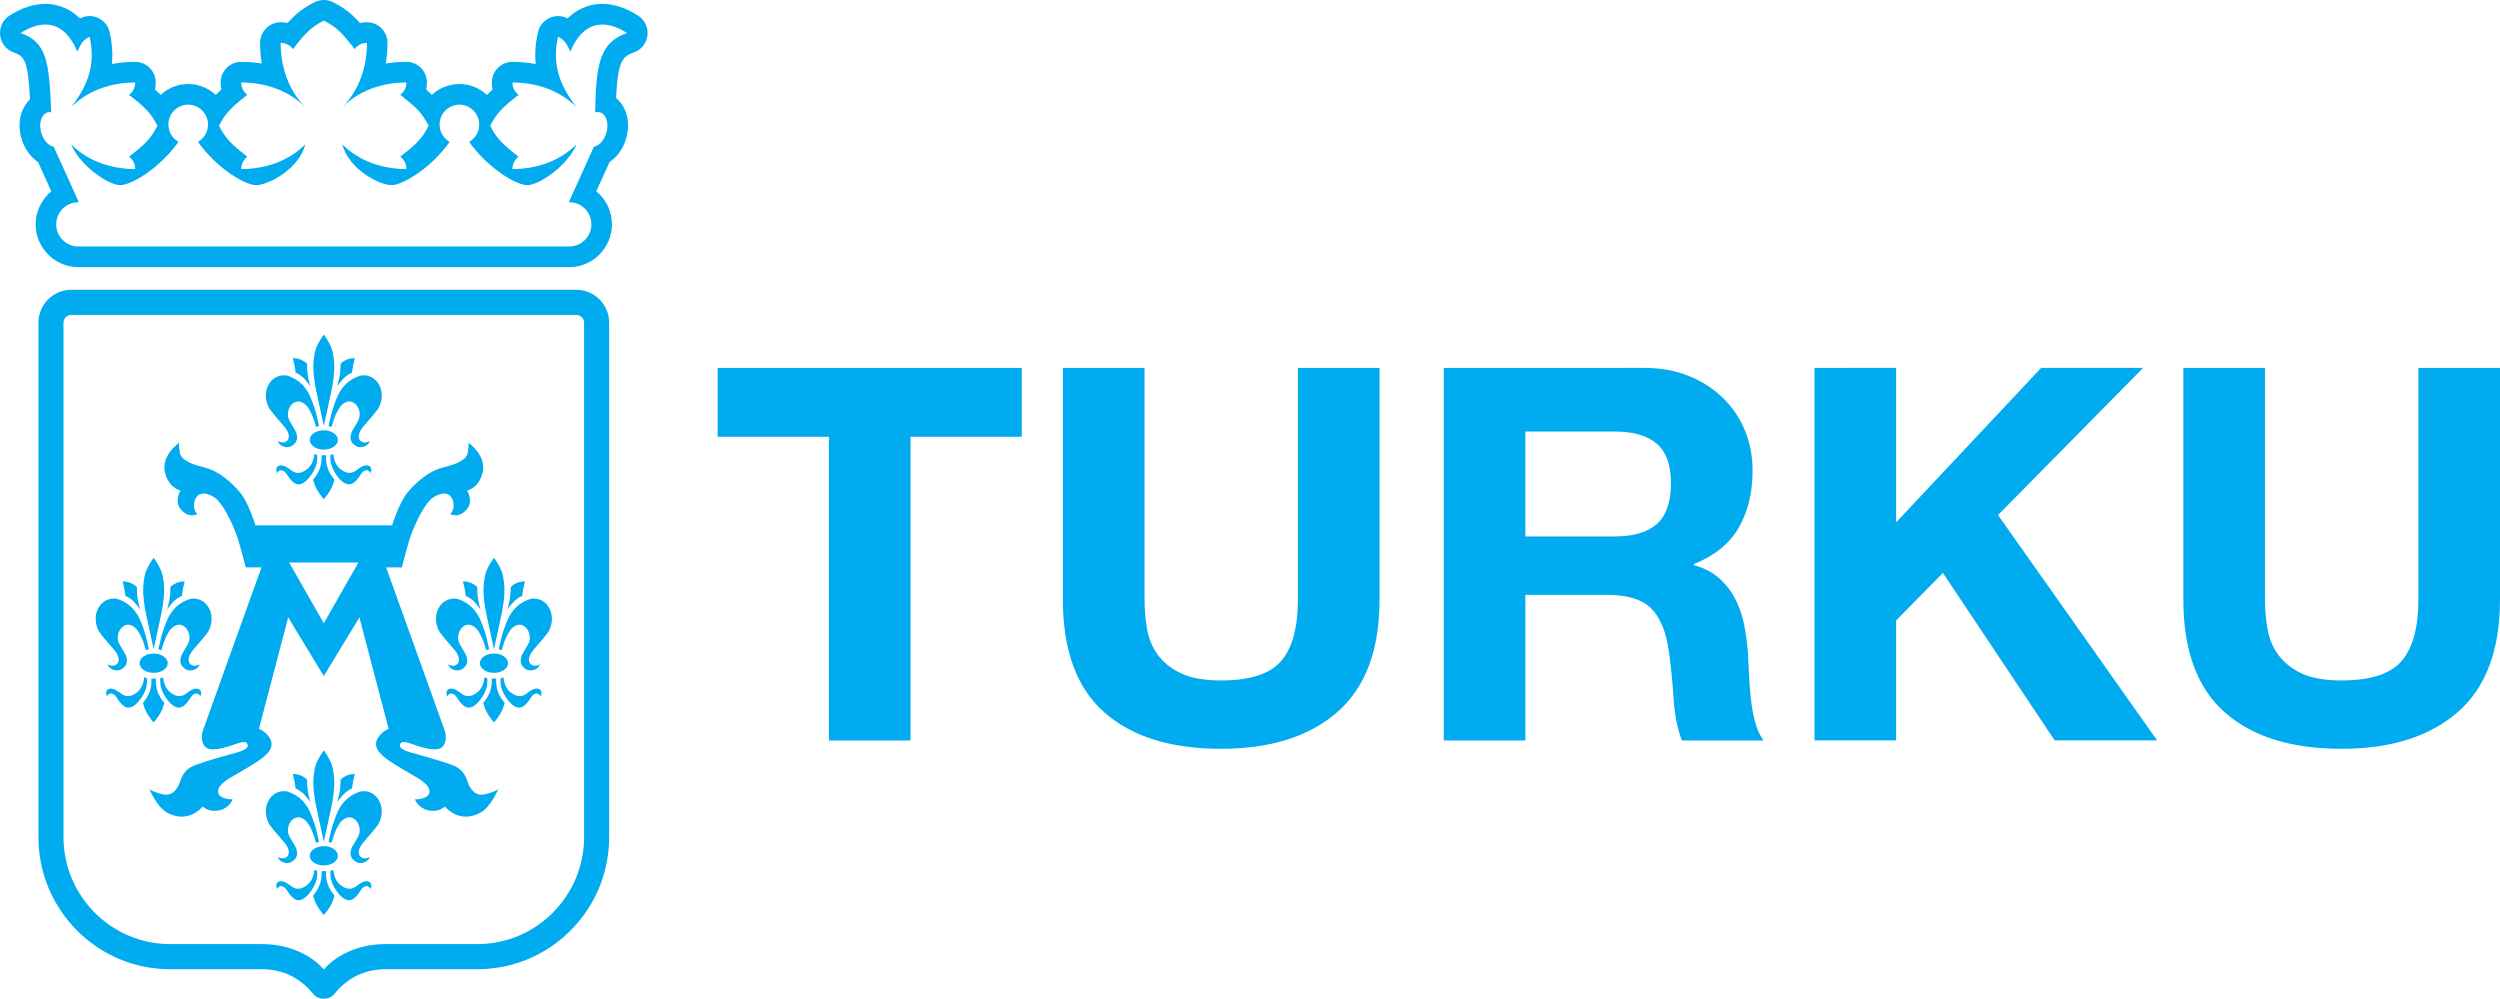 <?xml version="1.0" encoding="UTF-8"?><svg id="b" xmlns="http://www.w3.org/2000/svg" width="650" height="259.665" viewBox="0 0 650 259.665"><defs><style>.d{fill:#00acef;}</style></defs><g id="c"><path class="d" d="M165.886,4.044c-3.174-2.012-6.306-3.034-9.304-3.034-2.257,0-5.8.612-9.009,3.786-.033-.016-.065-.032-.096-.049-1.47-.737-3.192-.756-4.677-.051-1.483.704-2.562,2.053-2.926,3.659-.653,2.882-.856,5.619-.591,8.286-1.951-.371-3.978-.56-6.056-.56-2.954,0-5.346,2.401-5.346,5.362,0,.625.061,1.238.176,1.835-.523.469-1.008.929-1.46,1.394-1.61-1.505-3.688-2.511-5.988-2.766-.389-.042-.78-.065-1.165-.065-2.762,0-5.278,1.076-7.154,2.83-.453-.465-.936-.925-1.461-1.393.118-.599.176-1.211.176-1.837,0-2.961-2.392-5.362-5.343-5.362-1.828,0-3.614.146-5.347.434.287-1.739.434-3.531.434-5.364,0-2.963-2.394-5.363-5.343-5.363-.623,0-1.234.062-1.83.177-2.098-2.364-4.036-3.912-6.995-5.399-1.506-.756-3.278-.756-4.78,0-2.965,1.484-4.902,3.035-7.001,5.399-.596-.117-1.207-.177-1.83-.177-2.95,0-5.343,2.4-5.343,5.363,0,1.833.147,3.627.434,5.364-1.731-.288-3.518-.434-5.346-.434-2.953,0-5.344,2.401-5.344,5.362,0,.625.059,1.238.176,1.835-.524.469-1.008.929-1.461,1.394-1.609-1.505-3.687-2.511-5.989-2.766-.386-.042-.78-.065-1.164-.065-2.761,0-5.276,1.076-7.152,2.831-.454-.466-.937-.927-1.463-1.395.117-.598.178-1.21.178-1.835,0-2.961-2.393-5.362-5.343-5.362-2.081,0-4.106.189-6.058.56.266-2.668.063-5.402-.589-8.285-.363-1.607-1.443-2.956-2.927-3.66-1.482-.704-3.208-.685-4.675.051-.033.017-.066.033-.098.049-3.211-3.173-6.754-3.786-9.009-3.786-3.001,0-6.13,1.021-9.307,3.034C.753,5.146-.2,7.147.036,9.194c.235,2.048,1.621,3.777,3.562,4.452,2.852.991,3.671,2.205,4.209,12.193-2.576,2.43-3.465,6.609-2.033,10.754.82,2.378,2.297,4.324,4.127,5.548l3.441,7.598c-2.423,1.999-3.996,5.011-4.071,8.395,0,.059-.002.118-.002.175v.136c.074,6.079,5.033,11.006,11.104,11.006h127.636c6.076,0,11.039-4.937,11.104-11.058,0-.026,0-.055,0-.085,0-.03,0-.06,0-.092-.039-3.411-1.618-6.459-4.071-8.479l3.441-7.596c1.829-1.224,3.308-3.17,4.129-5.548,1.502-4.354.448-8.737-2.428-11.098.412-9.915,1.878-10.9,4.602-11.849,1.941-.674,3.325-2.403,3.562-4.452.234-2.047-.72-4.047-2.456-5.15M154.74,29.239c.497-.147,1.002-.14,1.473.053,1.578.649,2.179,3.133,1.349,5.548-.628,1.814-1.885,3.072-3.141,3.311l-6.531,14.421h.122c3.173,0,5.747,2.575,5.758,5.758v-.023.043-.02c-.011,3.182-2.585,5.757-5.761,5.757H20.373c-3.173,0-5.747-2.575-5.758-5.757,0,.006-.002.012-.002.02v-.043c0,.007.002.016.002.023.011-3.183,2.585-5.758,5.758-5.758h.124l-6.534-14.421c-1.256-.239-2.514-1.497-3.141-3.311-.832-2.415-.229-4.899,1.348-5.548.367-.149.753-.189,1.144-.128-.531-12.811-.993-18.163-7.967-20.585,6.089-3.86,11.538-2.895,14.743,4.825.962-1.931,1.282-2.894,3.207-3.86,1.599,7.075-.322,12.543-4.811,18.331,4.811-4.825,11.221-6.432,16.668-6.432,0,.965-.322,2.252-1.604,3.216,4.166,3.215,5.77,4.825,7.373,8.04-1.603,3.215-3.207,4.825-7.373,8.04,1.282.965,1.604,2.252,1.604,3.215-5.448,0-11.858-1.608-16.668-6.431,2.246,5.467,9.617,10.612,12.822,10.612,2.709,0,10.002-4.139,15.098-11.25-1.568-.887-2.625-2.573-2.625-4.509,0-3.048,2.629-5.481,5.738-5.138,2.389.262,4.319,2.23,4.547,4.632.202,2.144-.9,4.05-2.6,5.015,5.093,7.111,12.387,11.25,15.097,11.25,3.204,0,11.219-4.181,12.821-10.612-4.808,4.822-11.218,6.431-16.666,6.431,0-.964.319-2.25,1.601-3.215-4.166-3.215-5.769-4.825-7.372-8.04,1.604-3.215,3.206-4.825,7.372-8.04-1.282-.965-1.601-2.252-1.601-3.216,5.448,0,11.858,1.607,16.666,6.432-4.808-4.825-6.411-11.256-6.411-16.723.961,0,2.245.32,3.204,1.609,3.207-4.183,4.808-5.791,8.015-7.398,3.202,1.607,4.806,3.215,8.01,7.398.962-1.289,2.246-1.609,3.207-1.609,0,5.467-1.603,11.899-6.411,16.723,4.808-4.825,11.218-6.432,16.667-6.432,0,.965-.32,2.252-1.602,3.216,4.167,3.215,5.769,4.825,7.37,8.04-1.601,3.215-3.203,4.825-7.37,8.04,1.282.965,1.602,2.252,1.602,3.215-5.449,0-11.859-1.608-16.667-6.431,1.603,6.431,9.614,10.612,12.82,10.612,2.711,0,10.005-4.139,15.098-11.25-1.566-.887-2.624-2.573-2.624-4.509,0-3.048,2.627-5.481,5.736-5.138,2.391.262,4.318,2.23,4.546,4.632.206,2.144-.897,4.05-2.599,5.015,5.095,7.111,12.387,11.25,15.1,11.25,3.203,0,10.573-5.145,12.818-10.612-4.807,4.822-11.219,6.431-16.665,6.431,0-.964.318-2.25,1.602-3.215-4.166-3.215-5.77-4.825-7.373-8.04,1.603-3.215,3.206-4.825,7.373-8.04-1.284-.965-1.602-2.252-1.602-3.216,5.446,0,11.858,1.607,16.665,6.432-4.487-5.788-6.411-11.256-4.807-18.331,1.922.966,2.243,1.929,3.204,3.86,3.206-7.72,8.655-8.685,14.743-4.825-6.989,2.428-8.116,7.797-8.297,20.661M80.687,100.389s-.456-1.561-.666-2.9c-.19-1.179-.185-2.909-.185-2.909,0,0-.474-.572-1.562-1.045-1.126-.495-2.163-.392-2.163-.392,0,0,.234.799.426,1.722.192.925.31,2.016.31,2.016,0,0,1.058.435,1.925,1.241.879.821,1.914,2.267,1.914,2.267ZM92.268,93.143s-1.037-.103-2.164.392c-1.084.473-1.559,1.045-1.559,1.045,0,0,.001,1.73-.184,2.909-.216,1.339-.668,2.9-.668,2.9,0,0,1.032-1.446,1.91-2.267.868-.806,1.928-1.241,1.928-1.241,0,0,.116-1.091.309-2.016.193-.923.428-1.722.428-1.722ZM132.339,182.35c1.174,1.399,2.106,1.63,2.74,1.63,1.073,0,2.097-1.359,2.39-1.745.292-.389.987-1.784,1.883-1.918.842-.128,1.244.761,1.244.761,0,0,.156-.495.178-.742.069-.706-.316-1.047-.697-1.201-1.207-.478-2.819.926-3.099,1.145-1.635,1.289-3.03.587-4.08-.156-1.951-1.392-1.974-4.003-1.974-4.003l-.763.209s-.102,1.237.162,2.3c.46,1.838,1.655,3.285,2.017,3.719ZM126.514,165.852c-.404-1.605-1.226-3.896-1.786-5.062-1.645-3.414-4.068-4.386-5.115-4.834-2.264-.965-4.379.315-5.259,1.641-1.866,2.813-.678,5.806.015,6.811.878,1.27,3.231,3.857,3.774,4.523,1.658,2.024,1.235,3.157.85,3.612-.963,1.144-2.535.173-2.535.173,0,0,.28.935,1.281,1.345,1.654.678,2.575-.13,3.158-.734,1.149-1.193.346-3.011-.101-3.702-.447-.695-.975-1.66-1.269-2.17-.933-1.61-.202-3.551.695-4.363,1.605-1.45,3.362-.273,4.246,1.142,1.292,2.066,1.94,4.838,1.94,4.838,0,0,.189-.074.377-.133.202-.058.405-.099.405-.099,0,0-.359-1.729-.676-2.988ZM123.017,156.172c.876.822,1.909,2.263,1.909,2.263,0,0-.45-1.559-.665-2.899-.189-1.178-.187-2.906-.187-2.906,0,0-.472-.572-1.559-1.048-1.128-.494-2.163-.389-2.163-.389,0,0,.235.795.428,1.72.192.924.308,2.015.308,2.015,0,0,1.056.435,1.928,1.242ZM116.781,179.135c-.379.153-.764.495-.698,1.201.025.247.18.742.18.742,0,0,.404-.889,1.245-.761.898.134,1.588,1.529,1.881,1.918.294.386,1.316,1.745,2.392,1.745.634,0,1.569-.232,2.738-1.631.364-.434,1.557-1.881,2.019-3.719.267-1.063.163-2.301.163-2.301l-.764-.209s-.024,2.611-1.973,4.003c-1.05.744-2.447,1.445-4.078.156-.281-.22-1.899-1.624-3.105-1.145ZM128.431,169.92c-2.02,0-3.657,1.126-3.657,2.511s1.637,2.509,3.657,2.509,3.657-1.12,3.657-2.509-1.639-2.511-3.657-2.511ZM130.235,185.313c.628-1.103.981-2.583.981-2.583,0,0-.875-.904-1.515-2.302-.921-2.018-.67-4.019-.67-4.019,0,0-.175.013-.31.013-.133,0-.29.007-.29.007,0,0-.157-.007-.293-.007-.135,0-.307-.013-.307-.013,0,0,.254,2.001-.67,4.019-.641,1.398-1.516,2.302-1.516,2.302,0,0,.353,1.48.981,2.583.748,1.322,1.805,2.541,1.805,2.541,0,0,1.056-1.218,1.804-2.541ZM98.251,214.485c.693-1.004,1.88-3.997.014-6.809-.878-1.328-2.992-2.604-5.256-1.639-1.047.446-3.472,1.421-5.118,4.834-.561,1.164-1.382,3.457-1.785,5.06-.318,1.26-.676,2.987-.676,2.987,0,0,.202.042.406.102.186.054.375.133.375.133,0,0,.646-2.772,1.94-4.844.884-1.411,2.643-2.585,4.247-1.139.898.812,1.628,2.756.695,4.367-.293.507-.819,1.471-1.268,2.168-.448.694-1.254,2.507-.103,3.702.582.603,1.502,1.413,3.158.735.999-.411,1.282-1.345,1.282-1.345,0,0-1.572.969-2.535-.172-.387-.455-.809-1.594.846-3.617.547-.663,2.9-3.252,3.776-4.521ZM91.841,202.992c.193-.923.428-1.719.428-1.719,0,0-1.037-.106-2.164.39-1.085.476-1.559,1.045-1.559,1.045,0,0,0,1.731-.185,2.909-.215,1.339-.667,2.898-.667,2.898,0,0,1.032-1.444,1.91-2.263.867-.807,1.928-1.242,1.928-1.242,0,0,.117-1.092.309-2.017ZM84.191,218.872s1.287-6,1.613-7.443c1.308-5.781,1.328-8.61.732-11.62-.435-2.19-2.344-4.704-2.344-4.704,0,0-1.913,2.514-2.347,4.704-.597,3.01-.575,5.839.733,11.62.326,1.444,1.614,7.443,1.614,7.443ZM84.191,219.998c-2.021,0-3.657,1.126-3.657,2.511s1.636,2.51,3.657,2.51,3.657-1.123,3.657-2.51-1.64-2.511-3.657-2.511ZM88.099,232.43c1.174,1.398,2.105,1.627,2.74,1.627,1.073,0,2.096-1.358,2.392-1.744.291-.386.983-1.782,1.883-1.918.841-.125,1.243.763,1.243.763,0,0,.156-.497.179-.744.066-.704-.319-1.047-.697-1.202-1.205-.475-2.822.929-3.103,1.149-1.631,1.287-3.028.587-4.078-.158-1.953-1.391-1.976-4.003-1.976-4.003l-.761.209s-.101,1.239.163,2.299c.46,1.839,1.654,3.286,2.016,3.721ZM81.405,232.81s.354,1.477.98,2.579c.749,1.324,1.806,2.545,1.806,2.545,0,0,1.058-1.221,1.806-2.545.625-1.102.978-2.579.978-2.579,0,0-.875-.904-1.515-2.304-.923-2.017-.671-4.018-.671-4.018,0,0-.17.009-.306.009-.137,0-.292.008-.292.008,0,0-.16-.008-.293-.008-.136,0-.307-.009-.307-.009,0,0,.251,2-.669,4.018-.641,1.4-1.517,2.304-1.517,2.304ZM71.847,230.414c.02.247.176.744.176.744,0,0,.402-.891,1.244-.763.896.137,1.591,1.532,1.882,1.918.297.386,1.32,1.744,2.392,1.744.635,0,1.568-.229,2.739-1.627.364-.435,1.556-1.882,2.019-3.721.265-1.06.163-2.299.163-2.299l-.765-.209s-.02,2.613-1.975,4.003c-1.047.745-2.443,1.444-4.078.158-.281-.22-1.896-1.624-3.103-1.149-.38.155-.765.498-.695,1.202ZM70.112,207.676c-1.863,2.812-.672,5.805.019,6.81.878,1.27,3.227,3.858,3.772,4.521,1.658,2.023,1.237,3.161.851,3.617-.965,1.142-2.535.172-2.535.172,0,0,.279.934,1.28,1.345,1.658.678,2.577-.133,3.158-.735,1.151-1.195.345-3.008-.103-3.702-.443-.697-.971-1.661-1.265-2.168-.939-1.611-.205-3.555.692-4.367,1.607-1.445,3.362-.272,4.248,1.139,1.295,2.072,1.94,4.844,1.94,4.844,0,0,.192-.079.376-.133.202-.06.405-.102.405-.102,0,0-.358-1.727-.676-2.987-.402-1.604-1.224-3.897-1.788-5.06-1.645-3.414-4.065-4.388-5.112-4.834-2.265-.965-4.384.311-5.262,1.639ZM78.774,206.252c.879.821,1.913,2.263,1.913,2.263,0,0-.456-1.559-.666-2.899-.191-1.18-.185-2.909-.185-2.909,0,0-.475-.569-1.562-1.045-1.126-.494-2.163-.39-2.163-.39,0,0,.235.797.427,1.72.192.925.31,2.017.31,2.017,0,0,1.058.436,1.926,1.242ZM37.163,182.73s.355,1.48.978,2.583c.75,1.322,1.807,2.541,1.807,2.541,0,0,1.057-1.218,1.808-2.541.624-1.102.978-2.583.978-2.583,0,0-.877-.904-1.516-2.302-.921-2.018-.67-4.019-.67-4.019,0,0-.176.013-.309.013-.135,0-.292.006-.292.006,0,0-.156-.006-.292-.006-.133,0-.305-.013-.305-.013,0,0,.249,2.001-.671,4.019-.642,1.398-1.517,2.302-1.517,2.302ZM48.766,155.957c-1.047.448-3.47,1.42-5.117,4.834-.562,1.165-1.381,3.457-1.785,5.061-.317,1.259-.678,2.988-.678,2.988,0,0,.201.042.41.099.183.059.375.133.375.133,0,0,.643-2.772,1.941-4.838.882-1.414,2.638-2.591,4.241-1.142.904.812,1.634,2.754.698,4.363-.297.508-.822,1.476-1.269,2.17-.444.691-1.252,2.509-.101,3.702.581.604,1.5,1.412,3.155.735,1.001-.41,1.284-1.346,1.284-1.346,0,0-1.572.972-2.536-.172-.385-.455-.808-1.588.848-3.612.546-.666,2.897-3.253,3.775-4.523.692-1.004,1.881-3.997.015-6.811-.88-1.327-2.993-2.606-5.258-1.64ZM47.602,152.915c.189-.925.424-1.72.424-1.72,0,0-1.033-.105-2.163.388-1.086.476-1.562,1.049-1.562,1.049,0,0,.004,1.728-.182,2.906-.213,1.339-.666,2.898-.666,2.898,0,0,1.031-1.441,1.911-2.263.868-.807,1.926-1.242,1.926-1.242,0,0,.117-1.091.312-2.015ZM43.603,172.432c0-1.385-1.634-2.511-3.655-2.511s-3.656,1.126-3.656,2.511,1.637,2.509,3.656,2.509,3.655-1.12,3.655-2.509ZM52.291,180.337c.07-.707-.313-1.047-.695-1.198-1.205-.481-2.823.923-3.103,1.143-1.632,1.289-3.03.587-4.078-.157-1.954-1.392-1.975-4.003-1.975-4.003l-.763.209s-.104,1.238.162,2.301c.46,1.838,1.655,3.284,2.016,3.719,1.173,1.399,2.108,1.631,2.738,1.631,1.079,0,2.1-1.359,2.394-1.746.294-.389.984-1.784,1.883-1.918.844-.128,1.242.761,1.242.761,0,0,.155-.495.176-.742ZM27.604,180.337c.024.246.178.741.178.741,0,0,.404-.888,1.246-.761.894.134,1.587,1.529,1.882,1.918.293.386,1.314,1.746,2.39,1.746.634,0,1.566-.232,2.737-1.631.366-.434,1.556-1.881,2.017-3.719.266-1.063.163-2.301.163-2.301l-.761-.209s-.02,2.612-1.977,4.003c-1.047.744-2.443,1.446-4.078.157-.28-.22-1.895-1.624-3.102-1.143-.379.15-.764.492-.696,1.198ZM31.129,155.957c-2.262-.965-4.378.313-5.256,1.64-1.866,2.814-.678,5.807.013,6.811.881,1.27,3.229,3.857,3.775,4.523,1.659,2.024,1.233,3.157.85,3.612-.964,1.145-2.535.172-2.535.172,0,0,.279.936,1.283,1.346,1.654.678,2.573-.13,3.158-.734,1.148-1.194.344-3.011-.105-3.702-.447-.695-.972-1.662-1.269-2.17-.933-1.609-.201-3.551.698-4.363,1.603-1.449,3.359-.273,4.245,1.142,1.294,2.067,1.941,4.838,1.941,4.838,0,0,.189-.074.374-.133.206-.057.408-.099.408-.099,0,0-.362-1.729-.678-2.988-.4-1.605-1.223-3.895-1.784-5.061-1.648-3.414-4.069-4.386-5.118-4.834ZM36.445,158.436s-.455-1.559-.669-2.898c-.186-1.178-.185-2.906-.185-2.906,0,0-.473-.573-1.557-1.049-1.128-.494-2.165-.388-2.165-.388,0,0,.237.795.43,1.72.189.924.307,2.015.307,2.015,0,0,1.059.435,1.924,1.242.881.823,1.914,2.263,1.914,2.263ZM41.56,161.351c1.311-5.781,1.329-8.611.735-11.62-.437-2.189-2.347-4.706-2.347-4.706,0,0-1.91,2.517-2.345,4.706-.597,3.009-.574,5.839.732,11.62.325,1.443,1.613,7.441,1.613,7.441,0,0,1.289-5.998,1.612-7.441ZM75.374,97.912c-2.265-.965-4.383.311-5.262,1.637-1.862,2.812-.672,5.807.019,6.809.878,1.274,3.227,3.86,3.772,4.523,1.658,2.027,1.237,3.161.851,3.617-.965,1.141-2.534.171-2.534.171,0,0,.279.934,1.28,1.345,1.658.68,2.577-.13,3.158-.735,1.151-1.195.345-3.009-.103-3.701-.443-.697-.971-1.659-1.265-2.17-.939-1.612-.205-3.553.692-4.365,1.607-1.447,3.363-.269,4.248,1.143,1.295,2.067,1.94,4.837,1.94,4.837,0,0,.192-.075.377-.128.2-.062.403-.102.403-.102,0,0-.359-1.731-.676-2.99-.401-1.605-1.223-3.894-1.787-5.06-1.645-3.411-4.066-4.384-5.112-4.829ZM88.657,122.074c-1.953-1.388-1.976-4-1.976-4l-.761.208s-.101,1.237.163,2.299c.461,1.841,1.654,3.286,2.016,3.719,1.174,1.398,2.105,1.63,2.74,1.63,1.073,0,2.096-1.358,2.392-1.744.291-.386.983-1.784,1.88-1.918.844-.128,1.245.761,1.245.761,0,0,.156-.497.179-.742.067-.702-.318-1.051-.697-1.199-1.205-.479-2.822.924-3.103,1.145-1.632,1.288-3.028.586-4.078-.159ZM84.191,116.895c2.017,0,3.657-1.123,3.657-2.51s-1.64-2.513-3.657-2.513-3.657,1.125-3.657,2.513,1.636,2.51,3.657,2.51ZM86.974,124.682s-.874-.903-1.515-2.303c-.922-2.017-.67-4.014-.67-4.014,0,0-.17.007-.306.007-.137,0-.292.01-.292.01,0,0-.16-.01-.292-.01-.137,0-.308-.007-.308-.007,0,0,.251,1.997-.669,4.014-.641,1.4-1.517,2.303-1.517,2.303,0,0,.354,1.48.979,2.58.75,1.325,1.807,2.543,1.807,2.543,0,0,1.058-1.218,1.805-2.543.626-1.1.978-2.58.978-2.58ZM80.28,124.301c.364-.433,1.556-1.877,2.019-3.719.264-1.062.163-2.299.163-2.299l-.765-.208s-.02,2.611-1.975,4c-1.047.745-2.443,1.447-4.075.159-.284-.221-1.899-1.625-3.105-1.145-.38.149-.765.498-.695,1.199.02.245.176.743.176.743,0,0,.402-.89,1.244-.762.896.134,1.591,1.532,1.881,1.918.297.386,1.32,1.744,2.392,1.744.635,0,1.568-.232,2.739-1.63ZM85.803,103.302c1.308-5.782,1.328-8.609.732-11.621-.435-2.189-2.344-4.702-2.344-4.702,0,0-1.913,2.512-2.347,4.702-.597,3.012-.575,5.84.733,11.621.326,1.443,1.614,7.442,1.614,7.442,0,0,1.287-5.999,1.613-7.442ZM98.251,106.358c.692-1.002,1.88-3.996.014-6.808-.878-1.326-2.992-2.602-5.256-1.637-1.046.445-3.471,1.418-5.118,4.83-.561,1.167-1.382,3.455-1.785,5.06-.319,1.259-.676,2.991-.676,2.991,0,0,.203.039.406.102.186.052.376.128.376.128,0,0,.646-2.77,1.94-4.837.884-1.412,2.643-2.59,4.247-1.143.897.812,1.628,2.753.695,4.367-.293.509-.819,1.472-1.268,2.169-.448.692-1.254,2.506-.102,3.701.581.605,1.501,1.416,3.158.735.998-.411,1.282-1.346,1.282-1.346,0,0-1.572.97-2.535-.171-.387-.457-.809-1.59.846-3.617.547-.663,2.899-3.25,3.776-4.524ZM93.191,146.265l-8.999,15.775h-.005l-8.997-15.775h18.001ZM129.576,205.071s-.252.623-3.375,1.417c-3.369.856-4.458-2.726-4.741-3.545-1.228-3.546-3.618-3.908-5.645-4.638-2.026-.729-8.073-2.392-9.122-2.693-3.171-.904-2.861-1.816-2.565-2.311.556-.924,2.853.124,4.347.611,2.349.761,3.918,1.032,5.142.884,2.307-.28,2.63-2.951,2.029-4.781-.482-1.466-15.257-42.486-15.257-42.486h4.094s1.515-6.121,2.486-8.685c2.456-6.51,4.801-8.955,5.587-9.467,3.804-2.474,4.942.011,5.162.684.778,2.375-.679,3.621-.679,3.621,0,0,.659.273,1.32.292,1.152.039,2.081-.53,2.87-1.385,2.062-2.219.197-5.041.197-5.041,0,0,2.779-.452,3.957-4.284,1.451-4.714-3.608-8.161-3.608-8.161,0,0,.215.326-.16,2.612-.373,2.285-4.309,3.29-6.186,3.758-4.365,1.089-7.538,4.318-9.396,6.484-2.238,2.616-4.084,8.62-4.084,8.62h-35.523s-1.843-6.004-4.084-8.62c-1.857-2.167-5.03-5.395-9.396-6.484-1.872-.469-5.809-1.473-6.188-3.758-.376-2.285-.157-2.612-.157-2.612,0,0-5.059,3.447-3.607,8.161,1.177,3.832,3.957,4.284,3.957,4.284,0,0-1.862,2.822.192,5.041.792.855,1.723,1.424,2.872,1.385.663-.019,1.323-.292,1.323-.292,0,0-1.455-1.246-.681-3.621.221-.673,1.357-3.158,5.166-.684.787.512,3.13,2.957,5.586,9.467.971,2.564,2.484,8.685,2.484,8.685h4.096s-14.779,41.02-15.258,42.486c-.601,1.831-.279,4.502,2.029,4.781,1.222.149,2.793-.123,5.142-.884,1.496-.488,3.791-1.535,4.348-.611.291.495.604,1.407-2.564,2.311-1.053.301-7.099,1.964-9.125,2.693-2.028.73-4.416,1.092-5.646,4.638-.284.819-1.372,4.402-4.738,3.545-3.126-.794-3.376-1.417-3.376-1.417,0,0,1.938,4.855,4.85,6.335,5.557,2.821,9.066-1.723,9.066-1.723,0,0,1.452,1.65,4.431.973,1.124-.254,2.166-.989,2.786-1.824.319-.427.576-.991.576-.991,0,0-3.066.052-3.673-1.476-.33-.829-.296-2.016,2.699-3.942.954-.618,5.537-3.18,7.43-4.465,1.951-1.322,4.564-3.301,3.33-5.76-.982-1.956-2.971-2.705-2.971-2.705l7.603-28.974,9.255,15.245h.005l9.255-15.245,7.599,28.974s-1.982.749-2.967,2.705c-1.229,2.459,1.384,4.437,3.332,5.76,1.895,1.284,6.471,3.847,7.427,4.465,2.998,1.926,3.031,3.114,2.701,3.942-.604,1.528-3.669,1.476-3.669,1.476,0,0,.254.564.571.991.622.836,1.666,1.57,2.789,1.824,2.975.677,4.433-.973,4.433-.973,0,0,3.507,4.544,9.066,1.723,2.911-1.48,4.849-6.335,4.849-6.335ZM130.044,161.351c1.308-5.782,1.328-8.612.732-11.62-.435-2.19-2.345-4.707-2.345-4.707,0,0-1.912,2.517-2.347,4.707-.596,3.008-.574,5.839.734,11.62.324,1.443,1.613,7.441,1.613,7.441,0,0,1.29-5.998,1.613-7.441ZM136.509,151.194s-1.039-.105-2.163.389c-1.086.476-1.561,1.048-1.561,1.048,0,0,.005,1.728-.186,2.906-.212,1.34-.664,2.899-.664,2.899,0,0,1.028-1.441,1.909-2.263.867-.807,1.928-1.242,1.928-1.242,0,0,.117-1.091.307-2.015.195-.925.429-1.721.429-1.721ZM142.489,164.408c.695-1.004,1.88-3.997.018-6.811-.88-1.327-2.994-2.606-5.259-1.64-1.048.449-3.467,1.42-5.115,4.834-.564,1.166-1.384,3.457-1.788,5.061-.313,1.259-.676,2.988-.676,2.988,0,0,.201.042.405.099.189.059.378.133.378.133,0,0,.646-2.771,1.94-4.838.884-1.414,2.64-2.591,4.245-1.142.898.812,1.631,2.754.695,4.363-.293.508-.821,1.476-1.266,2.17-.447.691-1.255,2.509-.101,3.702.578.604,1.5,1.412,3.155.734.999-.41,1.281-1.346,1.281-1.346,0,0-1.569.972-2.535-.172-.385-.455-.808-1.588.85-3.612.543-.666,2.896-3.253,3.773-4.523ZM149.846,75.349h-65.668v.003H18.529c-4.714,0-8.534,3.834-8.534,8.564v133.714c0,18.982,15.335,34.37,34.253,34.37h24.003c3.216,0,6.238.894,8.521,2.312,1.762,1.041,3.312,2.402,4.568,4.006.723.923,1.803,1.377,2.86,1.346v-.003c1.051.025,2.119-.429,2.838-1.346,1.256-1.605,2.806-2.966,4.568-4.006,2.283-1.416,5.305-2.312,8.52-2.312h24.004c18.917,0,34.253-15.388,34.253-34.37V83.913c0-4.73-3.823-8.566-8.537-8.566M151.864,217.629c0,15.349-12.443,27.834-27.736,27.834h-24.004c-6.595,0-12.496,2.638-15.939,6.603-3.441-3.961-9.339-6.601-15.936-6.601h-24.003c-15.296,0-27.738-12.487-27.738-27.833V83.919c0-1.119.907-2.029,2.02-2.029h65.67s65.646-.001,65.646-.001c1.113,0,2.02.908,2.02,2.027v133.714ZM186.587,113.562v-17.907h79.087v17.907h-28.932v78.953h-21.222v-78.953h-28.933ZM347.731,185.119c-7.298,6.383-17.397,9.569-30.281,9.569-13.068,0-23.188-3.166-30.352-9.5-7.165-6.328-10.749-16.099-10.749-29.297v-60.236h21.228v60.236c0,2.622.223,5.196.672,7.728.453,2.531,1.397,4.774,2.841,6.714,1.442,1.945,3.448,3.532,6.016,4.753,2.568,1.222,6.017,1.828,10.343,1.828,7.569,0,12.796-1.697,15.679-5.085,2.886-3.395,4.329-8.707,4.329-15.939v-60.236h21.224v60.236c0,13.11-3.651,22.852-10.951,29.228ZM427.417,95.653c4.325,0,8.223.705,11.694,2.105,3.469,1.401,6.443,3.328,8.924,5.768,2.476,2.437,4.371,5.266,5.678,8.474,1.305,3.215,1.958,6.671,1.958,10.377,0,5.697-1.197,10.633-3.582,14.785-2.39,4.161-6.283,7.329-11.693,9.502v.269c2.611.726,4.776,1.827,6.489,3.325,1.71,1.49,3.11,3.257,4.189,5.284,1.083,2.036,1.87,4.279,2.366,6.721.494,2.444.832,4.877,1.014,7.321.091,1.539.182,3.347.273,5.431.089,2.076.247,4.201.474,6.377.221,2.165.584,4.229,1.079,6.166.494,1.945,1.237,3.596,2.231,4.954h-21.228c-1.172-3.07-1.889-6.733-2.161-10.992-.268-4.242-.674-8.314-1.218-12.206-.721-5.063-2.251-8.767-4.592-11.121-2.345-2.353-6.175-3.527-11.493-3.527h-21.224v37.847h-21.226v-96.856l52.048-.004ZM419.845,139.473c4.869,0,8.518-1.089,10.951-3.255,2.433-2.175,3.652-5.701,3.652-10.585,0-4.698-1.219-8.114-3.652-10.239-2.433-2.125-6.082-3.187-10.951-3.187h-23.251v27.267h23.251ZM492.991,95.653v40.158l37.715-40.158h26.502l-37.72,38.259,41.369,58.601h-26.632l-29.065-43.544-12.169,12.344v31.2h-21.223v-96.856l21.223-.004ZM639.052,185.12c-7.299,6.383-17.397,9.569-30.282,9.569-13.07,0-23.187-3.166-30.352-9.5-7.164-6.328-10.749-16.099-10.749-29.297v-60.236h21.228v60.236c0,2.622.223,5.196.673,7.728.45,2.531,1.398,4.774,2.842,6.714,1.439,1.945,3.445,3.532,6.013,4.753,2.572,1.222,6.017,1.828,10.34,1.828,7.573,0,12.801-1.697,15.684-5.084,2.883-3.396,4.332-8.708,4.332-15.94v-60.236h21.219v60.236c0,13.11-3.649,22.852-10.948,29.228Z"/></g></svg>